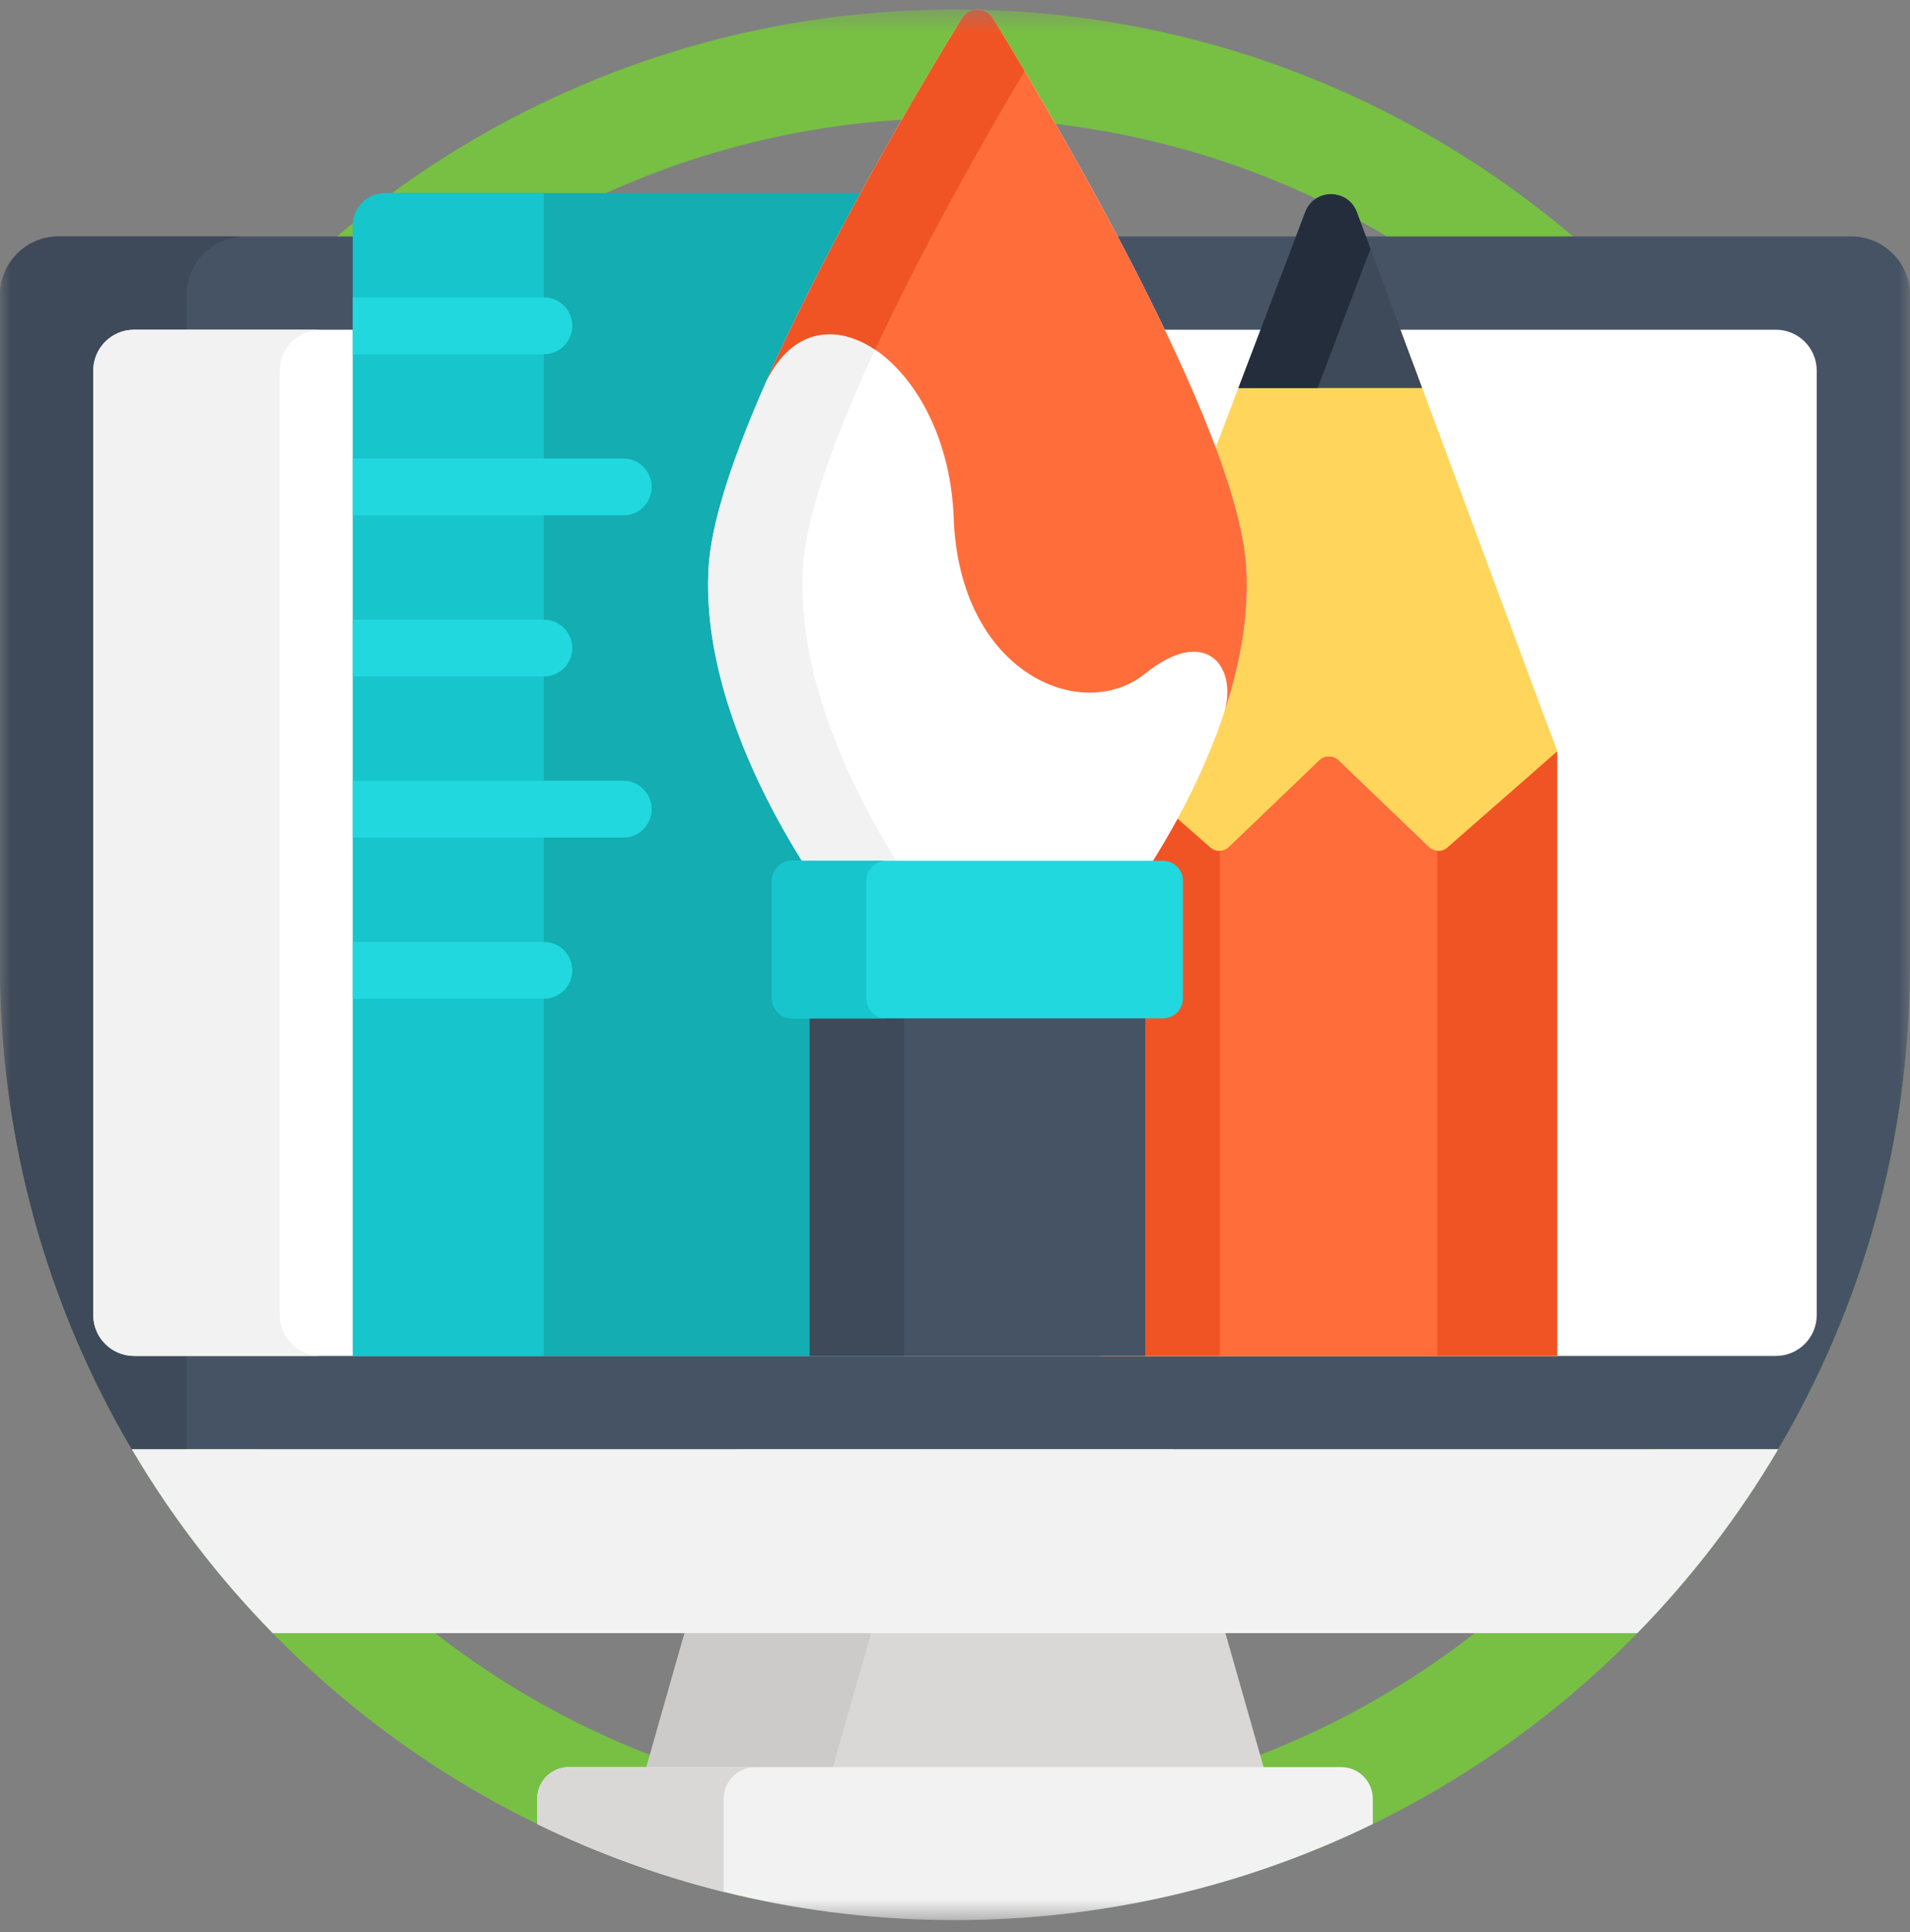 <?xml version="1.0" encoding="UTF-8"?>
<svg xmlns="http://www.w3.org/2000/svg" width="88" height="89" viewBox="0 0 88 89" fill="none">
  <rect x="0" y="0" width="88" height="89" fill="#808080" stroke="none"/>
  <mask id="mask0_47_25" style="mask-type:luminance" maskUnits="userSpaceOnUse" x="0" y="0" width="88" height="89">
    <path d="M0 0.437H88V88.437H0V0.437Z" fill="white"></path>
  </mask>
  <g mask="url(#mask0_47_25)">
    <path d="M44 85.937C66.92 85.937 85.5 67.357 85.5 44.437C85.5 21.517 66.92 2.937 44 2.937C21.08 2.937 2.5 21.517 2.5 44.437C2.5 67.357 21.08 85.937 44 85.937Z" stroke="#77C043" stroke-width="5"></path>
    <path d="M58.609 82.766H29.391L34.364 65.313H53.636L58.609 82.766Z" fill="#D9D8D7"></path>
    <path d="M34.364 65.313L29.391 82.766H37.984L42.958 65.313H34.364Z" fill="#CCCBCA"></path>
    <path d="M88 13.591V44.437C88 52.581 85.786 60.209 81.929 66.75H6.071C2.214 60.209 0 52.581 0 44.437V13.591C0 12.099 1.208 10.891 2.7 10.891H85.3C86.792 10.891 88 12.099 88 13.591Z" fill="#465365"></path>
    <path d="M11.294 10.891C9.802 10.891 8.594 12.099 8.594 13.591V66.75H6.071C2.214 60.209 0 52.581 0 44.437V13.591C0 12.099 1.208 10.891 2.7 10.891H11.294Z" fill="#3E4959"></path>
    <path d="M4.297 60.569V17.071C4.297 16.03 5.14 15.187 6.181 15.187H81.819C82.86 15.187 83.703 16.03 83.703 17.071V60.569C83.703 61.609 82.86 62.453 81.819 62.453H6.181C5.14 62.453 4.297 61.609 4.297 60.569Z" fill="white"></path>
    <path d="M41.431 10.373V13.795V13.797V62.453H16.256V10.373C16.256 9.557 16.918 8.895 17.734 8.895H39.952C40.769 8.895 41.431 9.557 41.431 10.373Z" fill="#13ADB2"></path>
    <path d="M25.058 8.895V62.453H16.256V10.373C16.256 9.557 16.918 8.895 17.734 8.895H25.058Z" fill="#16C6CC"></path>
    <path d="M26.367 44.691C26.367 45.415 25.781 46.001 25.058 46.001H16.256V43.382H25.058C25.781 43.382 26.367 43.968 26.367 44.691Z" fill="#21D8DE"></path>
    <path d="M30.026 37.27C30.026 37.993 29.44 38.58 28.717 38.58H16.256V35.961H28.717C29.44 35.961 30.026 36.547 30.026 37.27Z" fill="#21D8DE"></path>
    <path d="M26.367 29.849C26.367 30.572 25.781 31.158 25.058 31.158H16.256V28.54H25.058C25.781 28.54 26.367 29.126 26.367 29.849Z" fill="#21D8DE"></path>
    <path d="M30.026 22.428C30.026 23.151 29.44 23.737 28.717 23.737H16.256V21.119H28.717C29.44 21.119 30.026 21.705 30.026 22.428Z" fill="#21D8DE"></path>
    <path d="M26.367 15.007C26.367 15.73 25.781 16.316 25.058 16.316H16.256V13.697H25.058C25.781 13.697 26.367 14.283 26.367 15.007Z" fill="#21D8DE"></path>
    <path d="M71.744 34.606V62.453H50.708V34.606L51.861 31.566L56.016 20.624L57.061 17.872L57.571 16.526C57.726 16.496 57.882 16.465 58.037 16.437C59.135 16.243 60.249 16.147 61.361 16.148C62.588 16.15 63.814 16.272 65.02 16.516L65.524 17.872L71.201 33.143L71.744 34.606Z" fill="#FFD55C"></path>
    <path d="M71.744 34.606V62.453H50.708V34.606L51.861 31.566L56.016 20.624L57.061 17.872L57.571 16.526C57.726 16.496 57.882 16.465 58.037 16.437C59.137 16.243 60.249 16.145 61.361 16.147V16.148L60.706 17.872L57.437 26.485L55.964 30.364L54.483 34.267C54.397 34.491 54.354 34.728 54.354 34.967C54.354 35.496 54.567 36.003 54.943 36.371C54.971 36.397 54.998 36.423 55.026 36.447L56.16 37.44L59.78 33.972C60.172 33.597 60.684 33.391 61.227 33.391C61.768 33.391 62.281 33.597 62.672 33.972L66.292 37.44L71.201 33.143L71.744 34.606Z" fill="#FFD55C"></path>
    <path d="M65.525 17.872L62.515 9.774C62.106 8.675 60.554 8.67 60.138 9.765L57.061 17.872H65.525Z" fill="#3E4959"></path>
    <path d="M71.744 34.606V62.453H50.708V34.606L54.254 37.71L55.77 39.037C55.894 39.145 56.05 39.197 56.205 39.192C56.227 39.192 56.248 39.19 56.27 39.187C56.286 39.185 56.301 39.183 56.316 39.18C56.318 39.178 56.32 39.178 56.323 39.178C56.341 39.175 56.356 39.169 56.373 39.164C56.39 39.159 56.409 39.154 56.426 39.145C56.497 39.116 56.564 39.075 56.623 39.018L60.789 35.024C61.033 34.79 61.419 34.79 61.664 35.024L65.83 39.018C65.885 39.071 65.948 39.111 66.015 39.14C66.031 39.149 66.046 39.154 66.064 39.159C66.113 39.176 66.167 39.188 66.22 39.19C66.383 39.204 66.552 39.152 66.684 39.037L71.744 34.606Z" fill="#F15424"></path>
    <path d="M66.22 39.19V62.453H56.205V39.192C56.227 39.192 56.248 39.19 56.27 39.187C56.286 39.185 56.301 39.183 56.317 39.18C56.318 39.178 56.32 39.178 56.323 39.178C56.339 39.175 56.356 39.169 56.373 39.164C56.391 39.159 56.409 39.152 56.427 39.145C56.497 39.116 56.564 39.075 56.623 39.018L60.789 35.024C61.033 34.79 61.419 34.79 61.664 35.024L65.83 39.018C65.885 39.071 65.948 39.111 66.016 39.14C66.031 39.147 66.046 39.154 66.064 39.159C66.115 39.176 66.167 39.187 66.22 39.19Z" fill="#FF6D3B"></path>
    <path d="M63.141 11.459L62.514 9.774C62.106 8.675 60.554 8.67 60.138 9.765L57.06 17.872H60.706L63.141 11.459Z" fill="#242D3C"></path>
    <path d="M57.42 26.126C57.031 19.665 48.303 5.012 45.738 0.831C45.416 0.306 44.653 0.306 44.331 0.831C41.766 5.012 33.038 19.665 32.648 26.126C32.192 33.704 38.267 41.587 38.267 41.587H45.034H51.802C51.802 41.587 57.877 33.704 57.42 26.126Z" fill="white"></path>
    <path d="M36.996 26.126C37.329 20.607 43.745 9.111 47.208 3.27C46.617 2.274 46.112 1.44 45.738 0.831C45.416 0.306 44.653 0.306 44.331 0.831C41.766 5.012 33.038 19.665 32.648 26.126C32.192 33.704 38.267 41.587 38.267 41.587H42.615C42.615 41.587 36.539 33.704 36.996 26.126Z" fill="#F2F2F2"></path>
    <path d="M52.766 62.453H37.304V43.275H52.766V62.453Z" fill="#465365"></path>
    <path d="M41.65 62.453H37.304V43.275H41.65V62.453Z" fill="#3E4959"></path>
    <path d="M53.579 46.904H36.49C35.98 46.904 35.567 46.491 35.567 45.981V40.568C35.567 40.059 35.98 39.646 36.49 39.646H53.579C54.089 39.646 54.502 40.059 54.502 40.568V45.981C54.502 46.491 54.089 46.904 53.579 46.904Z" fill="#21D8DE"></path>
    <path d="M39.915 45.981V40.568C39.915 40.059 40.328 39.646 40.837 39.646H36.49C35.98 39.646 35.567 40.059 35.567 40.568V45.981C35.567 46.491 35.98 46.904 36.49 46.904H40.837C40.328 46.904 39.915 46.491 39.915 45.981Z" fill="#16C6CC"></path>
    <path d="M57.42 26.126C57.031 19.665 48.303 5.012 45.737 0.831C45.416 0.306 44.653 0.306 44.331 0.831C42.625 3.611 38.194 11.023 35.303 17.576C37.672 12.627 43.678 16.676 43.939 23.849C44.2 31.023 49.855 33.37 52.766 31.023C55.51 28.81 57.022 30.64 56.414 32.788C57.109 30.686 57.557 28.392 57.42 26.126Z" fill="#FF6D3B"></path>
    <path d="M40.318 16.104C42.506 11.405 45.303 6.483 47.208 3.27C46.617 2.274 46.112 1.44 45.738 0.831C45.416 0.306 44.653 0.306 44.331 0.831C42.625 3.611 38.194 11.023 35.302 17.576C36.467 15.144 38.51 14.886 40.318 16.104Z" fill="#F15424"></path>
    <path d="M12.891 60.569V17.071C12.891 16.03 13.734 15.187 14.775 15.187H6.181C5.14 15.187 4.297 16.03 4.297 17.071V60.569C4.297 61.609 5.14 62.453 6.181 62.453H14.775C13.734 62.453 12.891 61.609 12.891 60.569Z" fill="#F2F2F2"></path>
    <path d="M12.564 75.219H75.436C77.926 72.677 80.109 69.834 81.927 66.749H6.072C7.891 69.834 10.074 72.677 12.564 75.219Z" fill="#F2F2F2"></path>
    <path d="M63.249 82.851C63.249 82.044 62.596 81.391 61.789 81.391H26.211C25.404 81.391 24.75 82.044 24.75 82.851V84.012C30.565 86.846 37.096 88.437 44 88.437C50.904 88.437 57.435 86.846 63.249 84.012V82.851Z" fill="#F2F2F2"></path>
    <path d="M24.75 82.851V84.012C27.473 85.339 30.352 86.391 33.353 87.138C33.348 87.085 33.344 87.031 33.344 86.977V82.851C33.344 82.044 33.998 81.391 34.805 81.391H26.211C25.404 81.391 24.75 82.044 24.75 82.851Z" fill="#D9D8D7"></path>
  </g>
</svg>
